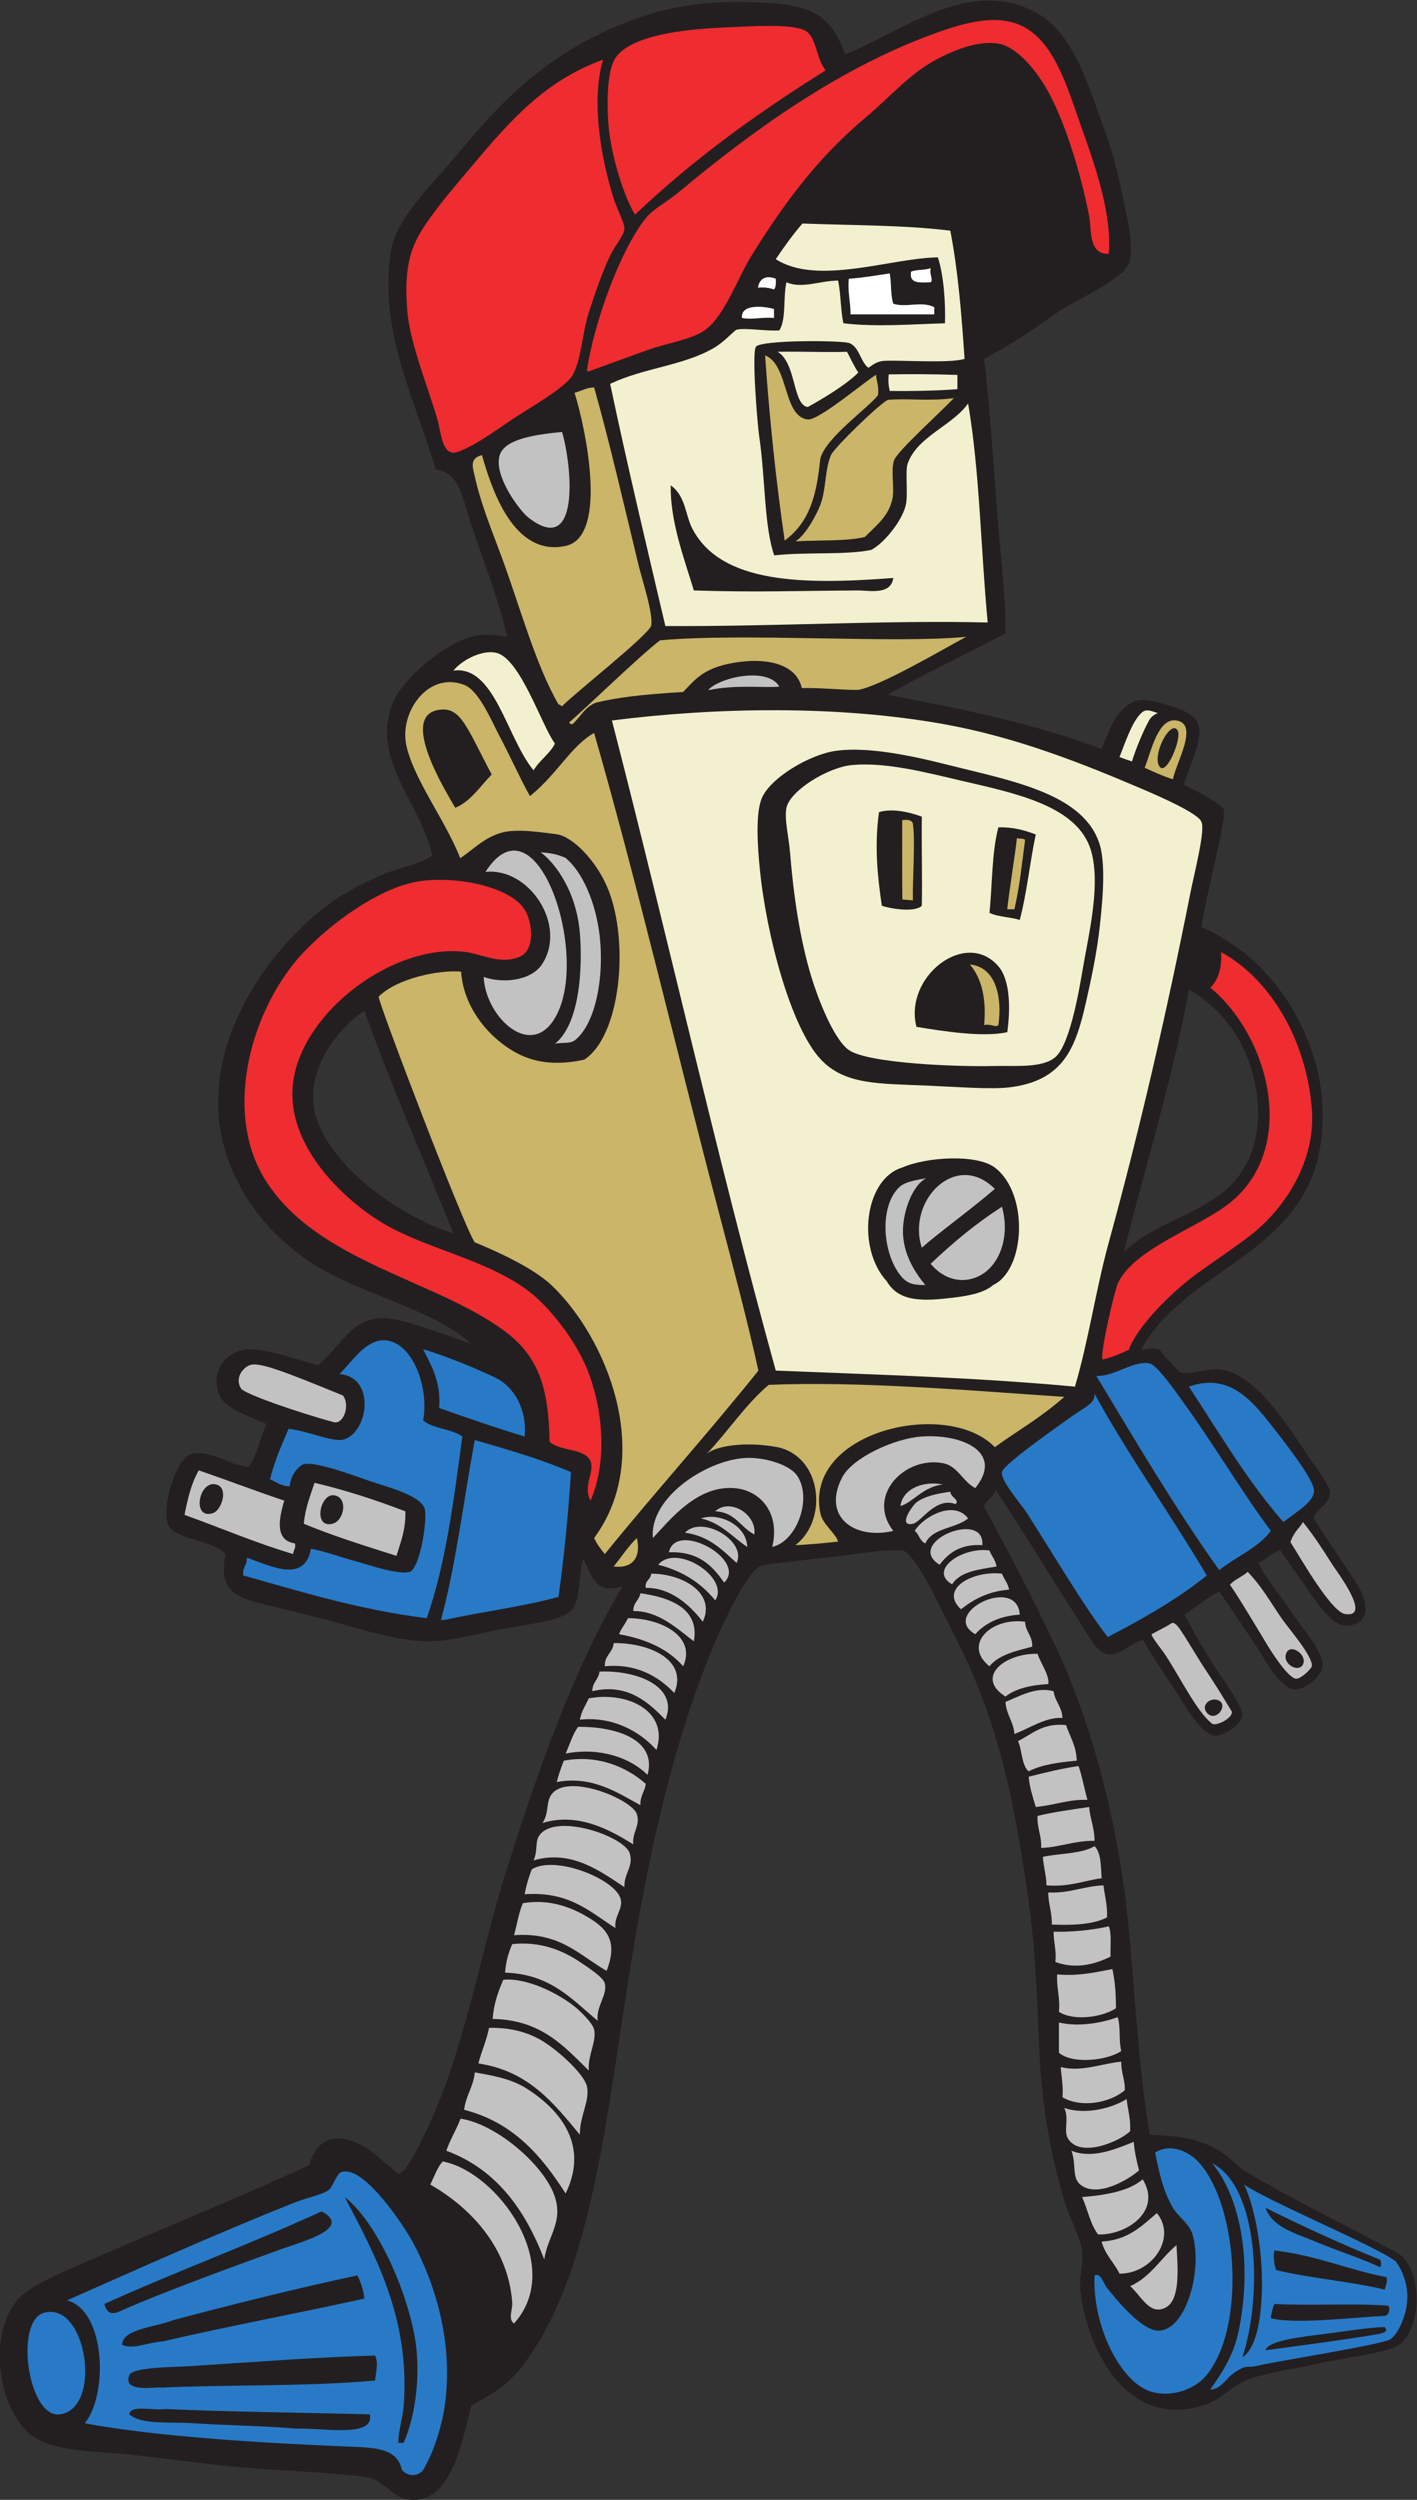 <?xml version="1.0" encoding="UTF-8" standalone="no"?>
<svg
   xmlns:dc="http://purl.org/dc/elements/1.1/"
   xmlns:cc="http://creativecommons.org/ns#"
   xmlns:rdf="http://www.w3.org/1999/02/22-rdf-syntax-ns#"
   xmlns:svg="http://www.w3.org/2000/svg"
   xmlns="http://www.w3.org/2000/svg"
   viewBox="0 0 509.107 898.013"
   height="898.013"
   width="509.107"
   xml:space="preserve"
   id="svg2"
   version="1.1"><rect x="0" y="0" width="509.107" height="898.013" fill="#333333" stroke="none"/><defs
     id="defs6" /><g
     transform="matrix(1.333,0,0,-1.333,0,898.013)"
     id="g10"><g
       transform="scale(0.1)"
       id="g12"><path
         id="path14"
         style="fill:#231f20;fill-opacity:1;fill-rule:evenodd;stroke:none"
         d="m 1164.55,4430.39 c -24.99,136.82 -168.21,255.53 -105.6,412.81 24.01,60.31 131.12,155.37 211.19,177.59 30.49,8.46 65.93,5.64 96.01,0 -17.04,87.98 -65.47,208.14 -100.8,316.8 -20.96,64.47 -26.7,123.41 -91.2,134.4 -54.61,187.3 -155.64,372.99 -119.99,590.4 14.65,89.43 114.56,180.22 187.19,268.8 123.97,151.19 250.83,269.01 446.4,345.6 100.73,39.46 210.52,61.62 369.59,52.8 138.26,-7.65 180.7,-34.79 220.8,-139.2 150.28,58.55 335.82,213.09 518.41,110.4 94.93,-53.39 135.23,-189.32 172.8,-292.8 20.54,-56.58 36.92,-105.14 52.8,-182.4 11.88,-57.83 38.75,-156.93 19.2,-201.59 -18.42,-42.09 -152.58,-101.44 -192,-129.61 -69.33,-49.54 -127.79,-88.52 -196.8,-124.8 19.76,-164.19 29.04,-363.29 48,-561.59 4.78,-50.11 10.79,-121.08 9.21,-178 -96.52,-52.54 -207.4,-102.84 -317.31,-165.66 202.07,-37.92 403.08,-79.76 576.9,-145.95 25.23,64.61 40.98,103.45 82.88,125.97 23,12.36 60.48,3.44 96.56,-7.82 36.09,-11.26 70.78,-24.88 80.93,-50.95 12.54,-32.18 -13.29,-91.14 -39.58,-163.2 44.85,-22.35 96.39,-48.14 108.49,-67.01 8.18,-23.3 -46.62,-224.47 -60.49,-316.99 143.99,-62.71 256.88,-191.39 307.21,-364.8 26.9,-92.67 26.41,-213.09 -4.8,-297.6 -85.67,-231.95 -355.44,-275.62 -464.31,-475.19 5.77,-3.38 43.36,8.5 51.51,-3.63 13.94,-20.78 28.98,-34.16 52.8,-58.77 33.54,-9.12 80.06,17.17 124.8,4.78 95.63,-26.42 177.71,-169.92 234.03,-249.59 12.48,-17.67 44.93,-62.4 45.53,-76.79 1.5,-35.08 -39.72,-44.73 -44.36,-72.01 110.13,-170.06 140.33,-199.71 139.2,-240 5.67,-29.2 -23.49,-54.24 -62.39,-47.99 -33.4,10.02 -66.36,58.08 -104.29,112.59 -25.94,37.29 -52.01,73.56 -62.39,90.34 -24.81,-8.79 -36.24,-24.03 -58.93,-34.94 20.42,-43.97 56.59,-82.99 91.6,-135.73 26.45,-39.82 81.45,-100.7 81.2,-137.87 -0.23,-35.04 -49.71,-69.45 -76.8,-67.21 -39.86,3.34 -86.43,94.91 -109.08,127.88 -36.36,52.94 -61.38,91.68 -92.52,136.13 -39.18,-20.82 -62.15,-41.88 -93.63,-62.4 21.07,-40 48.01,-88.44 81.6,-140.38 25.89,-40.03 80.36,-113.98 73.61,-132.42 -2.96,-26.42 -52.4,-54.18 -71.18,-53.59 -40.71,1.25 -88.54,92.25 -110.4,124.78 -36.64,54.57 -57.07,84.28 -85.21,133.23 -33.92,-7.74 -60.74,-42.78 -96.01,-38.4 -33.54,4.43 -62.35,72.26 -87.57,106.78 -69.48,108.63 -154.41,248.41 -214.84,337.3 -2.8,-17.56 -17.46,-26.97 -31.83,-43.48 61.67,-111.58 174.27,-328.32 222.66,-442.61 79.12,-186.86 143.41,-434.38 168,-686.41 18.49,-189.55 26.32,-382.03 57.6,-566.406 80.85,-2.695 144.51,-11.757 201.6,-52.793 18.73,-13.457 30.34,-28.281 49.81,-41.914 121.32,-74.043 314.2,-168.496 413.98,-222.714 32.4,-15.977 52.4,-67.305 53.96,-121.875 1.47,-51.25 -19.2,-107.618 -47.35,-127.09 -29.3,-21.543 -161.47,-37.09 -206.4,-48.008 -62.57,-15.195 -149.22,-24.512 -206.41,-47.988 -35.04,-14.395 -69.98,-50.293 -99.73,-61.504 -217.56,-81.993 -330.57,146.543 -346.66,306.289 -3.74,37.109 8.85,69.57 4.8,105.605 -3.76,33.496 -30.16,79.649 -43.2,120 -37.3,115.352 -64.81,259.418 -72,417.598 -6.05,133.14 -9.74,268.55 -28.8,403.2 -38.36,271 -79.21,467.15 -182.41,681.6 -22.39,46.57 -43.24,85.41 -72,144.01 -21.87,44.57 -63.34,113.28 -81.59,118.71 -16.03,4.77 -73,-0.25 -96,-3.52 -71.57,-10.13 -126.29,-14.51 -196.8,-24 -32.64,-4.39 -80.27,-6.45 -96,-14.39 -37.52,-18.99 -102.94,-160.67 -129.61,-225.61 C 1815.57,2039.8 1750.3,1749.28 1702.15,1454.39 1632.61,1028.5 1596.34,594.395 1399.76,350.391 1365.98,308.477 1320.35,280.625 1270.14,254.395 1248.48,169.688 1221.62,6.504 1121.35,0 1054.31,-4.355 1043.69,54.941 982.148,62.383 855.852,77.676 710.918,78.926 569.352,95.996 501.492,104.18 433.469,111.797 367.75,120 266.289,132.656 160.367,126.25 94.148,167.988 -8.258,232.559 -39.98,463.594 60.547,551.992 101.152,587.695 185.32,620.313 247.75,647.988 c 187.676,83.203 407.77,170.684 585.602,254.395 29.554,106.877 124.093,73.457 177.598,28.808 14.5,-12.109 62.74,-52.773 62.41,-52.793 26.4,1.465 83.35,132.132 100.79,172.792 81.95,191.1 125.24,436.64 187.2,633.6 93.28,296.52 187.61,560.84 316.8,777.59 -76.38,-24.67 -82.24,31.57 -105.6,72.01 -14.08,-30.23 -5.08,-111.21 -33.6,-139.19 -27.13,-26.63 -128.97,-38.05 -182.4,-48.01 -69.6,-12.97 -139.84,-32.76 -196.8,-33.6 -89.25,-1.32 -195.492,36.37 -278.402,57.6 -35.856,9.18 -84.215,21.37 -134.399,33.6 -98.535,24 -161.195,32.36 -139.199,144 -33.32,38.12 -130.293,37.28 -153.602,76.8 -21.179,48 21.165,185.62 63.508,193.63 54.317,10.27 99.168,-31.92 152.489,-35.24 23.046,31.37 30.785,78.03 48.003,115.22 -57.117,26.56 -114.855,39.75 -129.597,85.29 -23.258,71.84 38.929,123.07 96.066,115.78 52.41,-4.7 107.168,-24.43 172.731,-42.67 47.73,40.31 81.328,100.7 129.312,118.65 51.76,19.38 89.39,8.13 283.48,-61.05 -104.75,96.01 -298.269,131.38 -432.89,219.78 -98.234,64.5 -177.344,157.28 -219.902,269.81 -107.961,285.5 102.785,580.35 283.199,705.6 36.344,25.23 81.836,47.67 124.803,67.2 45.65,20.75 95.8,26.29 139.2,52.8 z M 3029.3,3362.56 c 55.11,224.88 129.59,457.49 175.25,707.83 55.44,-32.55 105.4,-80.28 139.2,-144 54.4,-102.57 66.59,-242.76 9.6,-336 -65.57,-119.67 -231.16,-134.69 -324.05,-227.83 z m -1807.15,50.23 c -125.7,39.05 -308.603,157.6 -364.802,297.6 -50.371,125.5 49.742,253.79 124.8,302.4 73.512,-206.48 160.162,-399.84 240.002,-600 v 0" /><path
         id="path16"
         style="fill:#287ac7;fill-opacity:1;fill-rule:evenodd;stroke:none"
         d="m 1082.95,81.602 c -13.05,60.605 -78.7,59.277 -153.598,62.382 -206.907,8.633 -502.875,25.118 -700.801,62.403 64.215,79.863 55.304,304.668 -48.004,331.211 192.367,85.195 410.723,183.027 614.402,264.004 32.77,13.007 73.492,20.234 91.199,33.593 11.215,8.457 21.172,43.614 33.602,47.989 61.07,21.504 171.58,-149.649 192,-187.188 58.63,-107.812 112.64,-271.308 86.4,-446.406 -8.58,-57.227 -30.73,-121.504 -51.9,-158.399 -10.18,-29.375 -47.27,-31.816 -63.3,-9.59 z m 4.8,71.992 c 34.41,75.957 47.64,196.797 28.8,292.793 -27.73,141.269 -107.59,306.894 -187.198,369.609 79.188,-152.988 177.878,-325.586 158.398,-566.406 -2.25,-27.852 -13.47,-61.172 -14.39,-95.996 4.79,0 9.59,0 14.39,0 z m -566.402,52.793 c 90.582,-5.762 187.289,-6.934 278.402,-14.395 66.633,2.637 212.61,-25.976 196.797,38.399 -186.852,4.941 -384.727,6.797 -551.996,14.394 -30.563,-5.117 -92.93,12.774 -96,-14.394 33.066,-28.555 103.637,-19.59 172.797,-24.004 z M 506.949,360 c -42.89,-2.734 -149.191,-2.031 -158.398,-24.004 -20.996,-51.328 84.285,-28.926 86.398,-33.613 159.352,8.359 389.504,2.051 576.001,19.219 1.97,21.992 9.91,47.226 0,67.187 C 850.094,384.609 682.535,371.172 506.949,360 Z m -67.199,67.188 c 175.449,40.937 369.59,76.914 542.398,115.195 -3.027,24.18 -9.527,44.883 -19.199,62.402 -161.191,-34.336 -340.39,-78.906 -494.394,-120 -50.508,-20.117 -139.485,-23.945 -139.203,-67.187 30.914,-13.008 66.07,6.172 110.398,9.59 z m -115.199,81.601 c 100.98,45.508 300.117,118.789 436.797,168.008 55.179,19.863 189.66,55.156 105.601,100.801 -190.586,-87.813 -394.004,-162.793 -585.601,-249.61 7.558,-32.91 29,-25.605 43.203,-19.199 v 0" /><path
         id="path18"
         style="fill:#287ac7;fill-opacity:1;fill-rule:evenodd;stroke:none"
         d="m 161.348,230.391 c -85.875,-11.289 -122.715,251.074 -43.2,273.593 115.954,32.852 159.235,-258.359 43.2,-273.593 v 0" /><path
         id="path20"
         style="fill:#287ac7;fill-opacity:1;fill-rule:evenodd;stroke:none"
         d="m 2950.14,604.785 c 17.8,7.754 22.24,-19.414 33.61,-33.594 22.31,-27.812 92.64,-115.898 139.2,-115.195 74.64,1.133 119.22,165 91.2,259.199 -8.96,30.137 -38.33,47.11 -52.8,71.993 -27.11,46.64 -36.39,92.851 -48,148.808 42.46,26.738 93.21,1.856 120,-28.808 106.25,-121.622 124.14,-452.696 14.4,-575.997 -29.76,-33.437 -93.18,-57.539 -148.8,-38.398 -80.99,27.871 -154.67,177.559 -148.81,311.992 v 0" /><path
         id="path22"
         style="fill:#287ac7;fill-opacity:1;fill-rule:evenodd;stroke:none"
         d="m 3262.04,297.598 c 26.83,37.207 60.6,87.343 74.5,148.418 15.04,66.074 22.81,150.156 14.39,231.972 -8.97,87.09 -36.05,171.641 -83.98,229.2 126.73,-63.985 136.28,-358.028 81.6,-523.204 42.87,28.653 52.8,123.868 52.8,201.602 0,97.012 -19.46,203.223 -48,264.004 73.6,-49.375 353.5,-165.137 408,-206.406 16.78,-21.094 34.22,-61.231 31.66,-104.981 -2.57,-43.769 -25.15,-91.172 -44.9,-105.039 -19.61,-14.824 -322.64,-61.562 -369.66,-74.043 -14.04,-1.933 -21.45,6.055 -57.57,-20.605 -12.04,-8.868 -34.13,-43.184 -58.84,-40.918 z m 470.51,167.988 c -42.38,-0.508 -108.73,-11.914 -168,-19.199 -56,-6.875 -146.52,-17.168 -153.6,-43.203 75.46,10.117 224.02,29.414 308.44,44.336 24.26,6.914 16.25,11.132 13.16,18.066 z m -3.17,29.98 c 14.58,-0.703 18.29,18.789 12.77,27.618 -86.17,7.168 -219.71,-0.743 -307.2,4.804 -4.74,-11.269 -8.42,-23.574 -9.6,-38.398 64.42,-17.422 225.76,2.539 304.03,5.976 z M 3737.36,600 c -104.56,20.234 -190.26,59.336 -302.41,71.992 -3.75,-12.285 -1.51,-37.246 4.8,-52.793 92.83,-22.383 200.18,-30.234 292.8,-52.812 1.53,11.269 7.58,18.027 4.81,33.613 z m -19.22,47.988 c -109.43,43.184 -238.34,104.707 -307.19,139.2 18.37,-53.946 84.66,-69.961 134.4,-91.192 54.88,-23.437 123.93,-45.078 174.08,-69.023 4.2,1.816 4.62,16.816 -1.29,21.015 v 0" /><path
         id="path24"
         style="fill:#c3c2c3;fill-opacity:1;fill-rule:evenodd;stroke:none"
         d="m 3319.75,2124.79 c 2.36,-7.37 -5.4,-16.25 -15.8,-23.19 -13.39,-8.9 -31.15,-14.57 -37.38,-9.61 -40.44,31.99 -83.36,120.06 -124.42,183.21 -9.33,14.33 -39.21,50.97 -38.4,57.59 18.72,10.22 39.24,19.91 55.48,30.53 13.69,0.9 23.88,-20.92 80.65,-112.13 34.14,-50.98 57.42,-88.9 79.87,-126.4 z m -34.41,29.21 c -21.31,10.88 -49.78,-11.75 -32.79,-32.4 23.42,-28.46 59.16,18.95 32.79,32.4 v 0" /><path
         id="path26"
         style="fill:#c3c2c3;fill-opacity:1;fill-rule:evenodd;stroke:none"
         d="m 3362.95,2500.8 c 37.42,-38.69 59.57,-78.87 92.52,-126.93 16.84,-24.55 84.69,-102.07 80.28,-127.48 -1.08,-6.21 -29.06,-34.77 -43.2,-33.6 -20.96,3.91 -60.84,64.3 -78.66,93.99 -16.03,26.74 -78.24,130.82 -98.7,159.14 9.36,13.03 33.42,21.62 47.76,34.88 z m 148.8,-249.61 c 12.61,24.79 -30.21,55.82 -43.2,33.6 -17.16,-29.3 30.61,-58.33 43.2,-33.6 v 0" /><path
         id="path28"
         style="fill:#287ac7;fill-opacity:1;fill-rule:evenodd;stroke:none"
         d="m 2950.14,2980.8 c 93.62,-170.39 204.27,-323.75 302.41,-489.61 -82.13,-67.46 -191.98,-127.15 -266.81,-166.01 -64.11,82.18 -146.11,222.38 -217.99,334.02 -18.04,28.01 -70.62,86.64 -67.2,110.39 3.17,22.03 170.82,136.8 195.13,155.33 38.45,24.49 55.68,33.54 54.46,55.88 v 0" /><path
         id="path30"
         style="fill:#287ac7;fill-opacity:1;fill-rule:evenodd;stroke:none"
         d="m 1198.15,2371.19 c -3.2,0 -6.4,0 -9.6,0 40.93,151.08 60.92,323.09 91.2,484.81 89.43,-25.79 178.8,-51.61 259.2,-86.41 -7.47,-115.72 -18.37,-228.03 -33.6,-336 -96.17,-27.03 -206.6,-39.8 -307.2,-62.4 v 0" /><path
         id="path32"
         style="fill:#287ac7;fill-opacity:1;fill-rule:evenodd;stroke:none"
         d="m 655.746,2491.19 c -2.953,22.15 10.777,27.62 9.602,48.01 63.308,-22.54 156.175,-70.06 172.8,23.98 42.426,-8.32 74.301,-21.19 120.004,-33.59 34.516,-9.38 113.838,-37.56 146.068,-28.79 25.46,7.87 47.25,126.66 41.13,167.99 -9.1,38.96 -105.35,61.44 -148.803,76.8 -68.324,24.14 -163.461,58.2 -183.953,42.52 -14.535,-11.12 -27.785,-25.69 -32.047,-56.92 -23.024,0.98 -36.09,11.92 -52.797,19.2 13.281,52.32 30.496,90.06 50.141,136.02 50.347,-5.96 102.23,-30.73 141.859,-30.41 74.055,12.18 95.12,171.48 -4.805,177.59 31.692,31.51 67.688,88.36 115.195,91.2 75.69,4.51 127.63,-117.99 110.41,-216 26.95,-22.66 76.95,-22.25 105.6,-43.2 -23.1,-172.09 -45.04,-345.36 -96.01,-489.59 -180.804,22.38 -335.886,70.5 -494.394,115.19 v 0" /><path
         id="path34"
         style="fill:#c3c2c3;fill-opacity:1;fill-rule:evenodd;stroke:none"
         d="m 3511.75,2635.2 c 30.88,-38.81 49.47,-67.64 78.53,-113.48 13.22,-20.84 106.16,-142.27 38.28,-134.9 -36.96,-1.04 -122.29,150.27 -150.45,194.2 9.79,29.7 27.54,40.44 33.64,54.18 v 0" /><path
         id="path36"
         style="fill:#287ac7;fill-opacity:1;fill-rule:evenodd;stroke:none"
         d="m 2954.95,3028.79 c 50.65,-1.64 99.73,42.81 144,33.59 20.67,-4.29 76.66,-85.5 91.19,-105.58 80.19,-110.82 165.07,-252.64 235.21,-345.61 -34.97,-46.62 -93.81,-69.39 -139.2,-105.6 -118.67,166.13 -223.95,345.64 -331.2,523.2 v 0" /><path
         id="path38"
         style="fill:#cab568;fill-opacity:1;fill-rule:evenodd;stroke:none"
         d="m 1654.15,2515.2 c 20.46,25.93 38.88,53.92 62.4,76.79 11.64,-51.09 -10.21,-82.91 -62.4,-76.79 v 0" /><path
         id="path40"
         style="fill:#c3c2c3;fill-opacity:1;fill-rule:evenodd;stroke:none"
         d="m 1068.55,2543.98 c -85.093,26.92 -170.464,53.54 -249.601,86.41 3.574,42.83 17.559,75.25 28.805,110.41 86.715,-20.49 167.156,-47.25 244.796,-76.82 1.44,-49.43 -12.75,-83.24 -24,-120 z m -168.003,163.21 c -38.149,5.52 -57.402,-89.57 -4.801,-76.8 32.676,7.93 43.242,71.25 4.801,76.8 v 0" /><path
         id="path42"
         style="fill:#cab568;fill-opacity:1;fill-rule:evenodd;stroke:none"
         d="m 1601.35,2591.99 c 164.88,223.85 32.26,542.37 -115.2,681.6 -51.27,48.42 -154.51,94.11 -206.4,115.2 -26.5,34.07 -261.83,650.09 -259.2,662.4 51.23,49.69 161.81,72.2 222.27,67.2 5.99,-98.41 79.04,-185.21 158.3,-223.72 54.22,-26.35 113.26,-26.67 173.67,-13.51 97.91,63.74 121.6,314.82 64.85,457.82 -31.34,78.99 -97.84,144.73 -140.03,149.67 -31.43,3.69 -105.23,16.37 -147.86,4.14 -46.18,-13.24 -71.47,-41.56 -111.16,-68.81 -24.32,60.9 -56.03,111.23 -90.45,174.41 -23.76,43.64 -54.51,103.96 -57.59,148.8 -5.67,82.69 66.25,178.97 158.4,144 40.33,-15.3 73.09,-95.95 96,-139.2 29.9,-56.45 54.42,-112.52 81.5,-160.64 72.92,58.61 112,136.72 172.9,170.24 115.13,-400.82 221.07,-853.3 335.99,-1291.2 35.29,-134.45 79,-299.63 106.77,-427.21 -135.57,-169.33 -280.95,-330.21 -413.97,-494.39 -12.04,14.16 -21.85,28.36 -28.79,43.2 z m -417.6,2232 c -110.59,-15.65 20.8,-224.4 43.2,-264 40.55,15.44 70.32,61.64 98.37,89.58 -67.37,126.22 -82.39,182.79 -141.57,174.42 v 0" /><path
         id="path44"
         style="fill:#c3c2c3;fill-opacity:1;fill-rule:evenodd;stroke:none"
         d="m 790.145,2548.79 c -102.395,30.41 -195.04,70.57 -292.797,105.6 8.535,44.26 18.996,86.61 38.398,120 77.317,-26.68 152.578,-55.43 230.402,-81.6 -13.531,-45.35 -27.371,-107.56 28.797,-115.19 3.473,-14.67 -4.906,-17.5 -4.8,-28.81 z M 583.75,2736 c -48.355,14.41 -68.137,-96.31 -9.602,-76.8 22.899,7.62 42.899,66.87 9.602,76.8 v 0" /><path
         id="path46"
         style="fill:#c3c2c3;fill-opacity:1;fill-rule:evenodd;stroke:none"
         d="m 2081.35,2567.99 c 21.74,87.93 -28.91,152.11 -100.8,158.4 -101.55,8.9 -175,-85.76 -220.8,-134.4 -10.35,112.07 153.5,216.39 259.2,216 48.57,-0.18 110.14,-19.38 129.6,-47.99 41.13,-60.51 0.14,-176.46 -67.2,-192.01 v 0" /><path
         id="path48"
         style="fill:#cab568;fill-opacity:1;fill-rule:evenodd;stroke:none"
         d="m 2143.75,2572.79 c 89.15,67.76 71.71,238.52 -48,264.01 -95.03,17.65 -172.94,0.62 -192,-19.2 57.57,60.39 104.14,132.6 168,187.19 249.34,10.37 549.12,-15.83 796.91,-32.43 -66.87,-58.79 -132.34,-95 -187.31,-135.56 -126.92,132.07 -514.35,43.98 -470.4,-177.6 6.1,-30.76 41.28,-53.87 48,-76.82 -23.49,-2.61 -70.4,-7.63 -115.2,-9.59 v 0" /><path
         id="path50"
         style="fill:#c3c2c3;fill-opacity:1;fill-rule:evenodd;stroke:none"
         d="m 2628.55,2726.39 c -35.11,19.49 -47.39,59.55 -86.4,67.2 -103.52,20.32 -208.33,-87.77 -134.4,-182.4 -104.52,-24.57 -192.85,37.5 -137.93,144.01 27.25,52.81 139.3,105.03 214.73,110.39 106.83,7.61 223.01,-41.37 144,-139.2 v 0" /><path
         id="path52"
         style="fill:#287ac7;fill-opacity:1;fill-rule:evenodd;stroke:none"
         d="m 3204.55,3000 c 61.43,21.68 107.72,7.05 146.7,-23.09 39,-30.13 70.68,-75.78 102.9,-116.11 29.44,-39.22 89.83,-116.85 87.57,-144 -3.48,-27.05 -35.36,-46.49 -82.77,-81.6 -96.42,109.98 -172.75,240.05 -254.4,364.8 v 0" /><path
         id="path54"
         style="fill:#ef2c30;fill-opacity:1;fill-rule:evenodd;stroke:none"
         d="m 1591.75,2692.79 c -21.68,38.54 11.51,76.9 0,105.61 -14.7,36.64 -79.29,25.64 -110.4,52.79 -2.6,144.24 -28.96,229.73 -120,297.6 -186.15,138.81 -502.737,186 -643.202,403.2 -122.457,189.37 -38.312,473.22 100.801,619.2 77.344,81.17 195.371,164.97 292.801,187.2 98.9,22.58 273.38,-7.55 307.21,-81.6 17.07,-37.4 21.21,-100.58 -17.36,-117.77 -51.66,-23.03 -102.03,6.35 -145.85,12.17 -191.36,25.43 -440.219,-157.93 -465.605,-350.4 -22.532,-170.91 139.113,-318.58 239.995,-379.2 119.39,-71.73 285.76,-99.23 398.41,-187.2 55.02,-42.96 122.16,-129.6 153.6,-206.4 40.86,-99.83 57.44,-245.1 9.6,-355.2 v 0" /><path
         id="path56"
         style="fill:#287ac7;fill-opacity:1;fill-rule:evenodd;stroke:none"
         d="m 1414.16,2865.59 c -78.84,23.57 -154.66,50.15 -230.41,76.79 5.21,72.42 -21.31,113.11 -43.2,158.42 55.1,-16.56 138.07,-48.91 196.5,-77.73 50.09,-24.73 84.06,-87.15 77.11,-157.48 v 0" /><path
         id="path58"
         style="fill:#c3c2c3;fill-opacity:1;fill-rule:evenodd;stroke:none"
         d="m 649.844,2994.67 c -16.906,26.35 1.812,54 22.457,62.85 23.629,10.14 85.629,-13.22 252.254,-81.52 19.133,-25.57 2.41,-77 -24.008,-72.02 -96.973,26.12 -241.531,76.41 -250.703,90.69 v 0" /><path
         id="path60"
         style="fill:#f2f0ce;fill-opacity:1;fill-rule:evenodd;stroke:none"
         d="m 2897.36,3000 c -276.84,25.41 -520.06,31.5 -806.41,43.18 -158.26,572.95 -291.61,1170.8 -441.6,1752.01 283.45,35.96 610.45,40.91 892.8,-9.6 194.96,-34.87 369.48,-103.56 542.4,-177.6 35.44,-15.17 148.48,-64.3 153.59,-86.4 11.26,-20.95 -18.95,-137.05 -29.85,-192 -65.08,-328.3 -136.59,-637.64 -219.74,-940.8 -35.15,-128.15 -54.24,-263.28 -91.19,-388.79 z m -220.81,273.59 c 87.7,41.14 97.23,246.79 4.8,316.8 -48.96,36.81 -184.21,28.83 -249.6,0 -101.57,-30.66 -124.08,-216.88 -41.5,-306.66 33.64,-57.46 101.02,-53.4 180.7,-43.73 41.11,4.98 81.24,12.6 105.6,33.59 z m 249.6,758.4 c 12.78,55.51 30.85,137.84 38.4,211.21 3.91,38.01 18.09,154.72 0,216 -41.28,139.8 -240.44,173.52 -408,215.99 -102.24,25.92 -217.19,49.7 -302.4,38.4 -70.93,-9.4 -179.38,-73.2 -201.6,-129.59 -17.2,-43.64 -9.75,-136.5 -4.8,-187.21 17.69,-181.47 84.31,-427.89 163.2,-513.59 65.07,-70.7 158.48,-66.31 288,-72.01 82.1,-3.61 172.09,-10.53 220.8,-4.8 146.94,17.3 179.13,107.16 206.4,225.6 v 0" /><path
         id="path62"
         style="fill:#ef2c30;fill-opacity:1;fill-rule:evenodd;stroke:none"
         d="m 2971.69,3073.16 c -7.33,16.06 32.37,185.16 40.86,204.07 43.43,96.73 224.15,152.38 307.2,221.97 177.67,148.86 101.27,445.05 -57.6,575.99 22.73,21.25 32.21,58.08 28.8,96 134.21,-73.49 229.95,-237.62 244.8,-422.4 11.48,-142.89 -74.96,-269.67 -161.92,-338.23 -39.16,-30.87 -104.28,-74.74 -144.11,-103.37 -71.31,-51.23 -164.41,-144.48 -187.32,-208.03 -19.01,-8.11 -39.33,-19.2 -70.71,-26 v 0" /><path
         id="path64"
         style="fill:#c3c2c3;fill-opacity:1;fill-rule:evenodd;stroke:none"
         d="m 2494.15,3273.59 c -27.33,0.88 -46.71,0.18 -67.43,26.39 -48.31,61.11 -57.32,186.57 -2.29,238.07 16.03,14.99 50.58,19.54 71.86,23.54 -32.93,-16.85 -57.4,-75.19 -61.88,-127.14 -6.07,-70.47 30.75,-125.74 59.74,-160.86 v 0" /><path
         id="path66"
         style="fill:#c3c2c3;fill-opacity:1;fill-rule:evenodd;stroke:none"
         d="m 2508.33,3331.09 c 61.88,58.11 119.38,106.55 192.22,153.7 20.52,-72.66 -0.94,-143.87 -46.53,-177.47 -40.23,-29.64 -100.81,-30 -145.69,23.77 v 0" /><path
         id="path68"
         style="fill:#c3c2c3;fill-opacity:1;fill-rule:evenodd;stroke:none"
         d="m 2681.35,3532.79 c -70.57,-60.35 -149.1,-116.32 -196.8,-158.4 -41.29,127.61 92.74,263.15 196.8,158.4 v 0" /><path
         id="path70"
         style="fill:#f2f0ce;fill-opacity:1;fill-rule:evenodd;stroke:none"
         d="m 2676.55,3864 c -85.42,-2.39 -336.06,5.91 -388.8,43.2 -41.1,29.05 -83.32,139.32 -100.8,196.8 -30.47,100.1 -48.18,218.43 -57.6,335.99 -3.3,41.22 -15.87,90.57 -9.6,120 9.84,46.24 111.71,109.34 177.59,115.2 91.29,8.12 197.56,-19.86 297.61,-43.2 143.16,-33.4 309.84,-66.97 345.6,-187.2 26.23,-88.16 -4.46,-218.72 -19.2,-302.4 -9.42,-53.51 -34.53,-217.81 -76.8,-254.4 -35.47,-30.69 -110.12,-22.38 -168,-23.99 z m 38.4,91.19 c 9.37,67.74 6.87,141.88 -24,177.6 -88.24,102.12 -255.31,-28.55 -220.81,-163.2 69.95,-11.68 180,-28.98 244.81,-14.4 z m 76.8,532.81 c -29.08,10.91 -59.66,20.34 -100.8,19.2 -17.94,-66.86 -16.15,-153.46 -24,-230.41 22.45,-11.15 56.24,-10.95 81.6,-19.2 19.22,71.98 27.11,155.29 43.2,230.41 z m -307.2,-192.01 c 1.56,72.78 -0.92,155.25 0,240 -37.09,13.76 -81.68,22.58 -115.42,12.16 -12.34,-89.36 -4.37,-171.26 7.68,-252.16 22.05,-7.92 88.64,-19.27 107.74,0 v 0" /><path
         id="path72"
         style="fill:#c3c2c3;fill-opacity:1;fill-rule:evenodd;stroke:none"
         d="m 1495.86,3924.04 c 75.71,60.45 73.76,241.8 65.73,311.5 -10.99,95.37 -59.13,170.6 -104.24,204.45 38.11,-2.8 47.83,-7.82 66.22,-14.6 45,-36.21 82.41,-119.04 92.8,-211.54 12.54,-111.62 -11.05,-235.19 -66.1,-279.85 -13.96,-11.32 -35.15,-5.54 -54.41,-9.96 v 0" /><path
         id="path74"
         style="fill:#c3c2c3;fill-opacity:1;fill-rule:evenodd;stroke:none"
         d="m 1303.75,4104 c 49.76,-17.84 127.34,-11.29 157.3,34.34 68.42,104.19 -33.98,261.16 -152.5,248.86 141.43,220.77 294.37,-256.4 177.6,-408 -67.87,-88.12 -178.59,24.21 -182.4,124.8 v 0" /><path
         id="path76"
         style="fill:#cab568;fill-opacity:1;fill-rule:evenodd;stroke:none"
         d="m 2652.55,3974.39 c 6.56,73.76 -7.53,126.88 -38.4,163.2 71.12,-6.79 87.45,-90.21 76.8,-163.2 -7.77,-7.83 -20.08,4.29 -38.4,0 v 0" /><path
         id="path78"
         style="fill:#cab568;fill-opacity:1;fill-rule:evenodd;stroke:none"
         d="m 2734.15,4286.39 c -6.4,0 -12.8,0 -19.2,0 1.47,24.32 23.04,159.9 25.92,191.91 6.32,-2.89 16.17,0.23 22.08,-4.6 -8.39,-65.22 -14.96,-127.55 -28.8,-187.31 v 0" /><path
         id="path80"
         style="fill:#cab568;fill-opacity:1;fill-rule:evenodd;stroke:none"
         d="m 2460.55,4310.39 c -3.21,0 -25.18,2.34 -28.38,2.34 -0.75,34.98 -0.55,145.68 -0.42,213.66 13.78,2.5 27.78,0.55 28.8,-10.44 6.93,-45.58 -1.53,-154.78 0,-205.56 v 0" /><path
         id="path82"
         style="fill:#cab568;fill-opacity:1;fill-rule:evenodd;stroke:none"
         d="m 3161.35,4636.79 c -26.72,8.03 -57.61,22.64 -76.07,31.01 17.93,45.11 36.07,135.39 85.67,127.39 61.39,-9.9 -0.89,-113.34 -9.6,-158.4 z m 13.11,130.77 c -17.25,32.27 -66.62,-57.98 -51.51,-92.37 17.36,-39.5 63.05,70.81 51.51,92.37 v 0" /><path
         id="path84"
         style="fill:#f2f0ce;fill-opacity:1;fill-rule:evenodd;stroke:none"
         d="m 1438.15,4660.79 c -73.09,88.51 -104.88,284.03 -216,268.8 24.25,29.86 78.18,56.57 115.2,48 65.01,-15.04 121.85,-194.76 158.4,-244.8 -14.58,-28.63 -40.67,-43.38 -57.6,-72 v 0" /><path
         id="path86"
         style="fill:#f2f0ce;fill-opacity:1;fill-rule:evenodd;stroke:none"
         d="m 3017.34,4696.6 c 12.99,31.21 33.27,96.92 60.55,120.22 12.39,10.59 25.25,3.91 43.45,-2.11 -6.86,-0.94 -18.72,-9.25 -23.7,-18.31 -17.76,-32.35 -35.66,-76.39 -46.69,-111.61 -10.93,3.48 -23.57,8.18 -33.61,11.81 v 0" /><path
         id="path88"
         style="fill:#cab568;fill-opacity:1;fill-rule:evenodd;stroke:none"
         d="m 2604.55,5020.79 c -65.96,-34.99 -227.76,-131.32 -291,-143.1 -36.81,-1.15 -104.04,6.38 -152.55,4.8 -13.55,62.82 -88.29,80.55 -165.71,70.68 -95.02,-12.11 -118.38,-43.9 -153.94,-81.18 -117.34,-7.16 -178.64,-15.17 -235.2,-28.79 -28.96,-11.42 -38.94,-34.69 -62.4,-57.61 -5.58,-0.78 -8.54,1.06 -9.6,4.8 27.55,21.31 190.94,180.31 244.81,220.8 228.47,20.83 633.48,-9.6 825.59,9.6 v 0" /><path
         id="path90"
         style="fill:#cab568;fill-opacity:1;fill-rule:evenodd;stroke:none"
         d="m 1298.95,5510.39 c 26.4,-91.98 85.18,-274.91 225.6,-244.8 115.87,24.84 53.85,317.88 24,412.8 18.06,4.34 31.05,13.76 52.8,14.4 40.61,-143.65 79.89,-313.91 120,-480 8.85,-36.64 40.69,-132.24 33.6,-163.2 -15.92,-31.5 -202.03,-177.61 -240,-216 -3.89,0.92 -4.79,4.82 -9.6,4.8 -61.97,107.17 -103.61,262.82 -153.6,398.4 -24.59,66.68 -56.14,142.67 -72,216 -5.27,24.33 -15.57,48.36 19.2,57.6 v 0" /><path
         id="path92"
         style="fill:#c3c2c3;fill-opacity:1;fill-rule:evenodd;stroke:none"
         d="m 1908.55,4876.79 c 29.93,35.12 161.27,63.69 192,9.6 -44.07,-3.74 -117.33,6.01 -192,-9.6 v 0" /><path
         id="path94"
         style="fill:#f2f0ce;fill-opacity:1;fill-rule:evenodd;stroke:none"
         d="m 1793.36,5049.59 c -50.71,216.5 -102.32,432.09 -148.81,652.8 91.64,43.36 195.8,48.6 278.4,96 25.45,14.61 43.44,35.04 61.07,49.51 23.65,6.51 76.49,-3.94 116.53,-1.51 19.37,30.23 9.66,89.53 19.2,129.6 41.27,-17.95 89.06,4.1 139.2,4.8 7.6,-35.59 6.44,-79.95 14.4,-115.2 88.15,-10.77 194.45,-2.07 273.59,0 2.06,48.88 -3.1,130.98 -19.19,177.6 -125.2,-1.34 -324.61,-77.3 -436.8,-4.8 22.61,33.39 45.87,66.13 72,96 134.23,-4.97 274.47,-3.92 398.4,-19.2 20.77,-107.24 30.38,-225.61 38.4,-345.6 -40.79,-12.51 -174.44,-2.77 -216.46,-5.23 -19.62,-1.15 -30.13,-10.29 -42.74,-18.77 -21.92,16.34 -23.95,57.19 -52.8,67.2 -32.35,7.05 -230.89,7.62 -249.61,-9.59 -12.89,-11.01 3.13,-208.47 8.11,-242.11 16.86,-113.86 13.15,-242.72 40.5,-321 87.44,9.63 187.68,0.5 260.39,14.4 30.92,14.3 82.85,74.27 94.21,120.9 6.6,27.09 -1.76,91.46 4.8,111 24.74,73.71 120.95,102.91 163.2,163.2 31.36,-183.04 34.17,-394.62 52.8,-590.39 -267.42,6.76 -575.82,-11.12 -868.79,-9.61 z m 518.39,96 c 32.09,0.18 88.96,-13.41 96,33.61 -241.78,-18.37 -465.65,-16.23 -542.4,134.39 -18.28,35.87 -17.23,86.8 -57.6,115.2 -1.62,-97.62 36.37,-197.22 62.39,-283.2 173.16,-5.51 272.09,-0.91 441.61,0 v 0" /><path
         id="path96"
         style="fill:#cab568;fill-opacity:1;fill-rule:evenodd;stroke:none"
         d="m 2144.04,5277.89 c 28.3,17.59 57.48,73.43 66.91,98.1 16.28,42.61 11.63,93.4 28.8,134.4 8.2,19.59 133.11,140.93 153.6,148.81 50.6,4.71 113.92,-4.36 177.6,4.8 -29.84,-32.32 -150.27,-141.04 -160.5,-166.21 -11.01,-27.06 2.14,-78.41 -6.01,-109.2 -11.13,-42.09 -34.71,-60.92 -73.49,-99 -49.95,-11.89 -122.02,-7.91 -186.91,-11.7 v 0" /><path
         id="path98"
         style="fill:#cab568;fill-opacity:1;fill-rule:evenodd;stroke:none"
         d="m 2062.15,5779.2 c 65.02,-26.45 47.47,-165.24 115.19,-172.81 29.18,-3.26 155.07,103.5 184.23,120.61 0.27,-18.78 7.6,-25.07 5.08,-54.92 -26.69,-35.19 -140.29,-113.49 -155.7,-171.29 -9.63,-94.42 -26.26,-169.04 -96,-220.8 -23.28,160.72 -40.91,327.1 -52.8,499.21 v 0" /><path
         id="path100"
         style="fill:#c3c2c3;fill-opacity:1;fill-rule:evenodd;stroke:none"
         d="m 1514.95,5572.79 c 27.78,-96.11 48.48,-339.92 -91.2,-230.4 -22.84,17.91 -94.34,112.49 -76.8,168 14.25,45.11 102.49,55.82 168,62.4 v 0" /><path
         id="path102"
         style="fill:#ef2c30;fill-opacity:1;fill-rule:evenodd;stroke:none"
         d="m 1625.35,6575.99 c -32.83,-113.34 -5.11,-267.2 28.8,-374.4 9.27,-29.31 29.01,-64.77 28.8,-81.6 -0.22,-16.9 -25.41,-44.72 -38.4,-72 -20.37,-42.79 -39.93,-99.04 -57.6,-153.6 -17.34,-53.52 -19.52,-124.71 -43.2,-168 -17.75,-32.45 -111.69,-86.2 -148.8,-110.4 -62.57,-40.8 -105.45,-75.27 -158.4,-96 -45.5,-17.81 -46.51,48.05 -57.6,86.4 -26.29,90.93 -74.97,206.43 -81.6,297.6 -10.69,146.84 22.01,194.14 86.4,278.4 28.07,36.75 62.13,75.75 91.2,110.4 102.59,122.29 197.02,227.92 350.4,283.2 v 0" /><path
         id="path104"
         style="fill:#f2f0ce;fill-opacity:1;fill-rule:evenodd;stroke:none"
         d="m 2095.75,5788.79 c 66.48,1.19 133.13,-1.95 187.2,0 9.71,-18.34 22.05,-44.66 30.61,-55.84 -21.29,-21.98 -68,-55.32 -136.22,-92.96 -41.09,4.2 -30.45,118.94 -81.59,148.8 v 0" /><path
         id="path106"
         style="fill:#f2f0ce;fill-opacity:1;fill-rule:evenodd;stroke:none"
         d="m 2398.14,5683.19 c -2.89,11.5 -4.79,28.2 -2.69,44.7 58.28,0.84 112.49,1 185.1,-1.5 0,-12.8 0,-25.6 0,-38.4 -59.7,-4.65 -133.96,-5.47 -182.41,-4.8 v 0" /><path
         id="path108"
         style="fill:#ef2c30;fill-opacity:1;fill-rule:evenodd;stroke:none"
         d="m 1586.95,5735.99 c -4.08,-0.88 -4.53,1.88 -4.8,4.8 19.61,126.77 87.83,319.1 158.4,408 20.25,25.52 54.34,41.25 91.2,72 198.38,165.53 432.34,334.18 691.2,427.21 87.3,31.37 172.13,52.56 240,14.39 83.47,-46.94 116.81,-170.52 153.6,-273.6 37.71,-105.64 80.02,-229.05 72,-336 -55.33,-3.44 -46.32,67.28 -52.8,100.8 -21.71,112.2 -62.95,249.13 -110.4,336 -26.04,47.66 -79.61,120.27 -134.4,129.61 -58,9.87 -127.75,-21.64 -168,-43.21 -72.08,-38.63 -124.6,-101.08 -187.2,-153.6 -124.53,-104.47 -211.9,-217.39 -307.2,-369.6 -41.93,-66.96 -75.5,-169.04 -129.6,-206.4 -36.37,-25.1 -102.32,-34.46 -153.6,-52.8 -59.97,-21.44 -112.83,-41.15 -158.4,-57.6 v 0" /><path
         id="path110"
         style="fill:#ffffff;fill-opacity:1;fill-rule:evenodd;stroke:none"
         d="m 1999.75,5879.99 c -3.95,38.42 59.54,32.06 86.4,24 0,-8 0,-15.99 0,-24 -36.39,2.64 -58.88,-5.63 -86.4,0 v 0" /><path
         id="path112"
         style="fill:#ffffff;fill-opacity:1;fill-rule:evenodd;stroke:none"
         d="m 2518.14,5889.59 c -75.19,0 -150.39,0 -225.59,0 0,33.6 -8.14,59.07 -4.8,96 38.92,2.68 74.03,9.18 110.39,14.4 4.95,-25.46 1.7,-59.11 9.61,-81.6 33.61,-11.56 77.75,8.17 110.39,-9.6 0,-6.4 0,-12.8 0,-19.2 v 0" /><path
         id="path114"
         style="fill:#ffffff;fill-opacity:1;fill-rule:evenodd;stroke:none"
         d="m 2086.15,5956.79 c -11.96,4.04 -25.72,6.29 -43.2,4.8 3.68,24.36 21.85,34.62 48,24 0.63,-11.83 0.73,-23.13 -4.8,-28.8 v 0" /><path
         id="path116"
         style="fill:#ffffff;fill-opacity:1;fill-rule:evenodd;stroke:none"
         d="m 2508.55,5975.99 c -27.79,-0.58 -59.44,-5.04 -52.8,28.8 14.5,6.31 38.3,3.3 52.8,9.6 -4.28,-18.32 7.84,-30.64 0,-38.4 v 0" /><path
         id="path118"
         style="fill:#ef2c30;fill-opacity:1;fill-rule:evenodd;stroke:none"
         d="m 1711.75,6158.39 c -25.95,39.95 -65.02,154.16 -72,244.8 -4.32,56.06 -3.74,143.86 19.2,177.6 42.12,61.95 187.8,77.05 287.99,81.6 71.65,3.25 191.69,12.24 225.61,-9.6 28.49,-18.34 27.58,-74.62 52.8,-105.6 -185.19,-115.61 -359.58,-242.01 -513.6,-388.8 v 0" /><path
         id="path120"
         style="fill:#c3c2c3;fill-opacity:1;fill-rule:evenodd;stroke:none"
         d="m 1385.35,475.195 c -16.88,12.403 -3.2,36.348 -4.8,57.598 -11.23,148.535 -113.33,255.547 -220.8,316.797 10.67,21.328 18.33,45.664 33.6,62.402 149.35,-28.847 330.9,-282.539 192,-436.797 z m 648,2126.405 c -37.33,18.67 -51.55,60.43 -105.6,62.38 38.93,36.31 111.92,-6.64 105.6,-62.38 z m -19.2,-33.61 c -40.47,26.74 -69.94,64.47 -124.79,76.8 47.5,16.77 122.6,-16.78 124.79,-76.8 z m -28.81,-43.2 c -38.45,35.15 -74.32,72.89 -139.19,81.6 47.72,49.16 167.67,-23.79 139.19,-81.6 z m -33.59,-52.8 c -31.61,45.2 -68.94,84.65 -148.8,81.6 18.64,86.57 212.86,-20.46 148.8,-81.6 z m -24,-48.01 c -37.32,45.88 -87.24,79.16 -153.59,96.02 48.78,58.85 193.99,-34.88 153.59,-96.02 z m -33.6,-57.59 c -34.71,45.39 -87.42,92.63 -153.6,91.21 -3.35,20.94 13.85,21.33 14.4,38.4 85.9,-0.26 175.42,-52.74 139.2,-129.61 z m -24.01,-52.8 c -46.37,35.26 -95.56,82.29 -163.19,81.61 -0.48,22.87 16,28.78 19.2,47.98 77.92,-10.95 160.23,-40.15 143.99,-129.59 z m -28.79,-67.2 c -40.16,46.25 -99.51,73.3 -172.8,86.4 6.1,16.29 17.05,27.76 24,43.21 89.47,-0.04 184.98,-49.32 148.8,-129.61 z m -24,-72 c -45.47,48.32 -107.39,79.91 -187.21,72 -1.04,29.86 21.54,36.07 24.01,62.4 97.26,1.27 201.01,-45.92 163.2,-134.4 z m -23.99,-72.01 c -43.64,44.85 -101.33,99.67 -196.81,76.82 -0.34,24.34 16.98,31.01 19.2,52.79 102.34,4.57 214.42,-40.99 177.61,-129.61 z m -24.01,-81.58 c -44.31,49.75 -118.03,91.41 -206.4,81.58 4.08,23.13 15.47,38.95 24,57.62 105.3,19.38 216.5,-34.77 182.4,-139.2 z m -24,-67.21 c -45.39,45.57 -127.4,75.53 -220.8,57.6 11,24.2 18.68,51.72 33.6,71.99 101.87,1.08 213.42,-33.96 187.2,-129.59 z m -19.2,-81.6 c -60.29,32.93 -130.13,80.51 -225.6,62.4 5.31,20.3 11.83,39.38 19.2,57.6 93.83,17.5 171.97,-19.2 220.8,-62.4 -2.72,-21.29 -15.55,-32.44 -14.4,-57.6 z m -19.2,-105.6 c -60.42,37.44 -147.64,87.54 -244.8,57.59 21.34,31.27 5.03,65.08 33.6,86.41 55.04,41.09 208.82,-25.29 220.8,-62.4 9.97,-30.88 -13.6,-50.2 -9.6,-81.6 z m -24,-115.2 c -61.8,40.61 -142.57,102.58 -244.8,71.99 13.05,28.91 1.4,52.86 19.2,72.02 50.31,54.14 226.47,-8.6 240,-52.82 10.95,-35.78 -15.98,-54 -14.4,-91.19 z m -24,-110.39 c -68.63,43.36 -124.21,99.79 -244.79,91.19 4.33,24.46 11.12,46.47 19.2,67.21 63.54,39.55 228.69,-27.77 239.99,-81.6 5.58,-26.6 -19.05,-45.96 -14.4,-76.8 z m -24,-115.21 c -73.38,41.83 -125.25,105.15 -249.6,96.01 8.26,28.54 12.68,60.9 24,86.39 54.99,8.94 109.16,-0.35 168,-33.6 58.06,-32.79 89.45,-67.38 57.6,-148.8 z m -24,-134.4 c -69.3,57.11 -126.92,125.88 -249.6,129.61 2.03,29.96 9.72,54.28 19.2,76.8 75.67,8.24 135.97,-16.88 182.4,-48.01 22.61,-15.16 63.16,-41.43 67.19,-57.6 7.84,-31.31 -23.95,-61.56 -19.19,-100.8 z m -24,-134.39 c -66.94,65.86 -128.65,136.93 -259.2,139.2 3.14,41.66 15.32,74.27 28.8,105.6 63.39,6.08 147.45,-36.5 192,-72.01 14.07,-11.21 48.86,-44.04 52.8,-62.4 6.99,-32.6 -17.37,-68.03 -14.4,-110.39 z m -24,-172.816 c -70.4,84.806 -138.34,172.066 -273.6,192.016 8.53,33.06 21.9,61.29 28.8,95.99 53.66,1.25 105.32,-10.27 148.8,-38.4 46.16,-29.84 109.02,-89.16 115.2,-120 7.91,-39.47 -20.24,-80.56 -19.2,-129.606 z m -38.4,-158.398 c -64.96,101.445 -141.13,191.684 -273.6,225.604 4.61,38.6 24.93,61.47 28.8,100.8 41.55,-7.61 96.06,-15.7 139.21,-43.2 96.69,-61.66 167.34,-156.388 105.59,-283.204 z m -57.6,-177.598 c -51.76,133.848 -128.52,242.676 -264,292.813 10.58,31.015 26.98,56.211 38.4,86.389 96.56,-13.93 227.26,-126.448 254.4,-211.194 22.03,-68.828 -19.68,-105.43 -28.8,-168.008 v 0" /><path
         id="path122"
         style="fill:#c3c2c3;fill-opacity:1;fill-rule:evenodd;stroke:none"
         d="m 3046.15,575.996 c 54.58,23.809 82.06,74.727 124.8,110.391 3.36,-59.258 11.41,-146.485 -28.8,-167.989 -43.26,-23.144 -66.5,31.758 -96,57.598 z M 2426.95,2678.4 c 6.49,48.3 65.12,68.73 115.2,57.6 -51.34,-3.11 -84.11,-50.24 -115.2,-57.6 z m 134.4,38.4 c 0.67,-15.41 25.61,-20.98 14.4,-33.62 -52.95,21.02 -92.84,-48.2 -115.2,-52.79 -42.22,-8.67 -1.23,49.22 9.59,57.6 23.34,18.06 62.29,24.59 91.21,28.81 z m -67.2,-139.2 c -15.15,5.64 -16.71,24.88 -28.8,33.59 22.03,37.19 105.49,84.86 144,33.6 -33.35,-27.45 -96.57,-25.02 -115.2,-67.19 z m 38.4,-57.6 c -96.49,59.51 122.34,150.78 115.2,52.79 -59.57,3.58 -90.93,-21.07 -115.2,-52.79 z m 134.4,38.4 c 5.71,-15.1 16.2,-25.41 19.2,-43.2 -48.23,-7.78 -98.42,-13.6 -120,-48.01 -65.73,38.53 28.78,101.99 100.8,91.21 z M 2590.14,2400 c -59.86,55.66 32.9,104.94 110.41,96 5.71,-15.1 16.2,-25.41 19.2,-43.21 -56.62,-4.18 -95.46,-26.13 -129.61,-52.79 z m 158.41,-14.41 c -53.95,-3.64 -92.76,-22.45 -120,-52.8 -97.18,56.08 112.69,160.59 120,52.8 z m 14.4,-19.2 c 0.96,-27.84 20.43,-37.17 19.2,-67.19 -44.37,-11.64 -90.25,-21.76 -115.2,-52.81 -72.19,57.32 2.82,132.36 96,120 z m 33.6,-86.39 c 8.37,-26.11 33.04,-58.57 28.8,-81.6 -46.92,-2.68 -87.43,-11.78 -115.21,-33.61 -83.07,52.2 -1.86,117.14 86.41,115.21 z m -62.4,-216.02 c -2.6,34.22 -22.01,51.61 -24.01,86.41 36.47,14.38 81.25,41.88 129.61,28.81 3.86,-28.15 22.45,-41.56 24,-72.01 -45.37,2.71 -87.7,-27.66 -129.6,-43.21 z m 38.4,-100.8 c -19.68,17.13 -17.11,56.51 -28.8,81.61 38.72,18.88 65.91,49.29 129.6,43.2 10.28,-31.31 27.67,-55.53 28.8,-96 -48.31,-4.49 -95.14,-10.47 -129.6,-28.81 z m 19.2,-95.99 c -7.75,25.86 -16.33,50.88 -19.2,81.6 43.5,10.9 87.09,21.72 134.4,28.81 10.01,-28.4 15.62,-61.19 24,-91.21 -49.32,1.99 -85.92,-13.89 -139.2,-19.2 z m 14.4,-110.39 c 1.79,33.79 -11.39,52.59 -9.6,86.38 43.89,10.53 91.81,17 139.2,24.01 2.32,-32.89 14.48,-55.92 14.39,-91.19 -55.09,0.7 -91.62,-17.17 -143.99,-19.2 z m 14.4,-100.8 c -0.37,28.41 -8.16,49.43 -9.6,76.79 46.11,9.89 104.25,7.76 139.19,28.81 17.78,-17.44 16.85,-53.57 19.21,-86.4 -49.35,-6.66 -87.73,-24.28 -148.8,-19.2 z m 14.4,-105.61 c 0.88,32.89 -9.48,54.53 -9.6,86.41 58.59,-2.6 94.92,17.07 148.8,19.2 3.31,-28.7 11.2,-52.8 9.6,-86.41 -37.01,-18.98 -90.35,-21.64 -148.8,-19.2 z m 9.6,-100.8 c 3.38,32.19 -4.93,52.68 -4.8,81.6 41.53,-1.64 104.93,3.75 148.8,14.4 8.39,-20.39 3.57,-54.03 4.8,-81.61 -42.2,-20.72 -94.39,-34.88 -148.8,-14.39 z m 9.6,-134.39 c 3.74,38.94 -6.92,63.47 -4.8,100.8 59.54,-5.16 102.84,5.95 148.79,14.39 7.04,-31.37 9.91,-66.89 9.61,-105.6 -33.48,-23.21 -112.71,-36 -153.6,-9.59 z m 0,-110.41 c 0,27.2 0,54.41 0,81.6 53.96,-12.85 117.15,-0.71 158.4,14.41 8.43,-25.17 2.43,-64.78 9.6,-91.21 -36.46,-25.27 -130.41,-36.54 -168,-4.8 z m 9.6,-120 c 2.6,31.4 -2.96,54.64 -4.8,81.6 56.82,-14.22 110.12,9.61 163.2,14.41 -0.76,-29.57 10.35,-47.26 9.6,-76.82 -38.34,-33.28 -115.78,-49.14 -168,-19.19 z m 4.8,-28.79 c 56.45,-19.07 127.35,-1.06 168,24 3.31,-28.69 11.2,-52.79 9.6,-86.406 -29.27,-28.75 -136.5,-73.692 -168.01,-19.199 -12.13,20.996 4.2,51.485 -9.59,81.605 z m 19.2,-115.199 c 57.96,-23.321 122.15,5.957 168,23.984 2.32,-28.066 8.08,-52.715 14.39,-76.797 -29.25,-25.82 -113.15,-75.254 -158.39,-38.398 -23.57,19.199 -10.23,56.367 -24,91.211 z m 72,-225.606 c -21.05,26.953 -28.16,67.852 -43.2,100.801 52.86,4.141 125.94,13.984 163.2,47.988 52.89,-85.39 -42.02,-150.839 -120,-148.789 z m 57.61,-105.605 c -14.46,30.351 -38.94,50.683 -48.01,86.406 71.12,4.082 108.22,42.188 148.79,76.797 54.74,-67.227 -13.68,-163.984 -100.78,-163.203 v 0" /></g></g></svg>